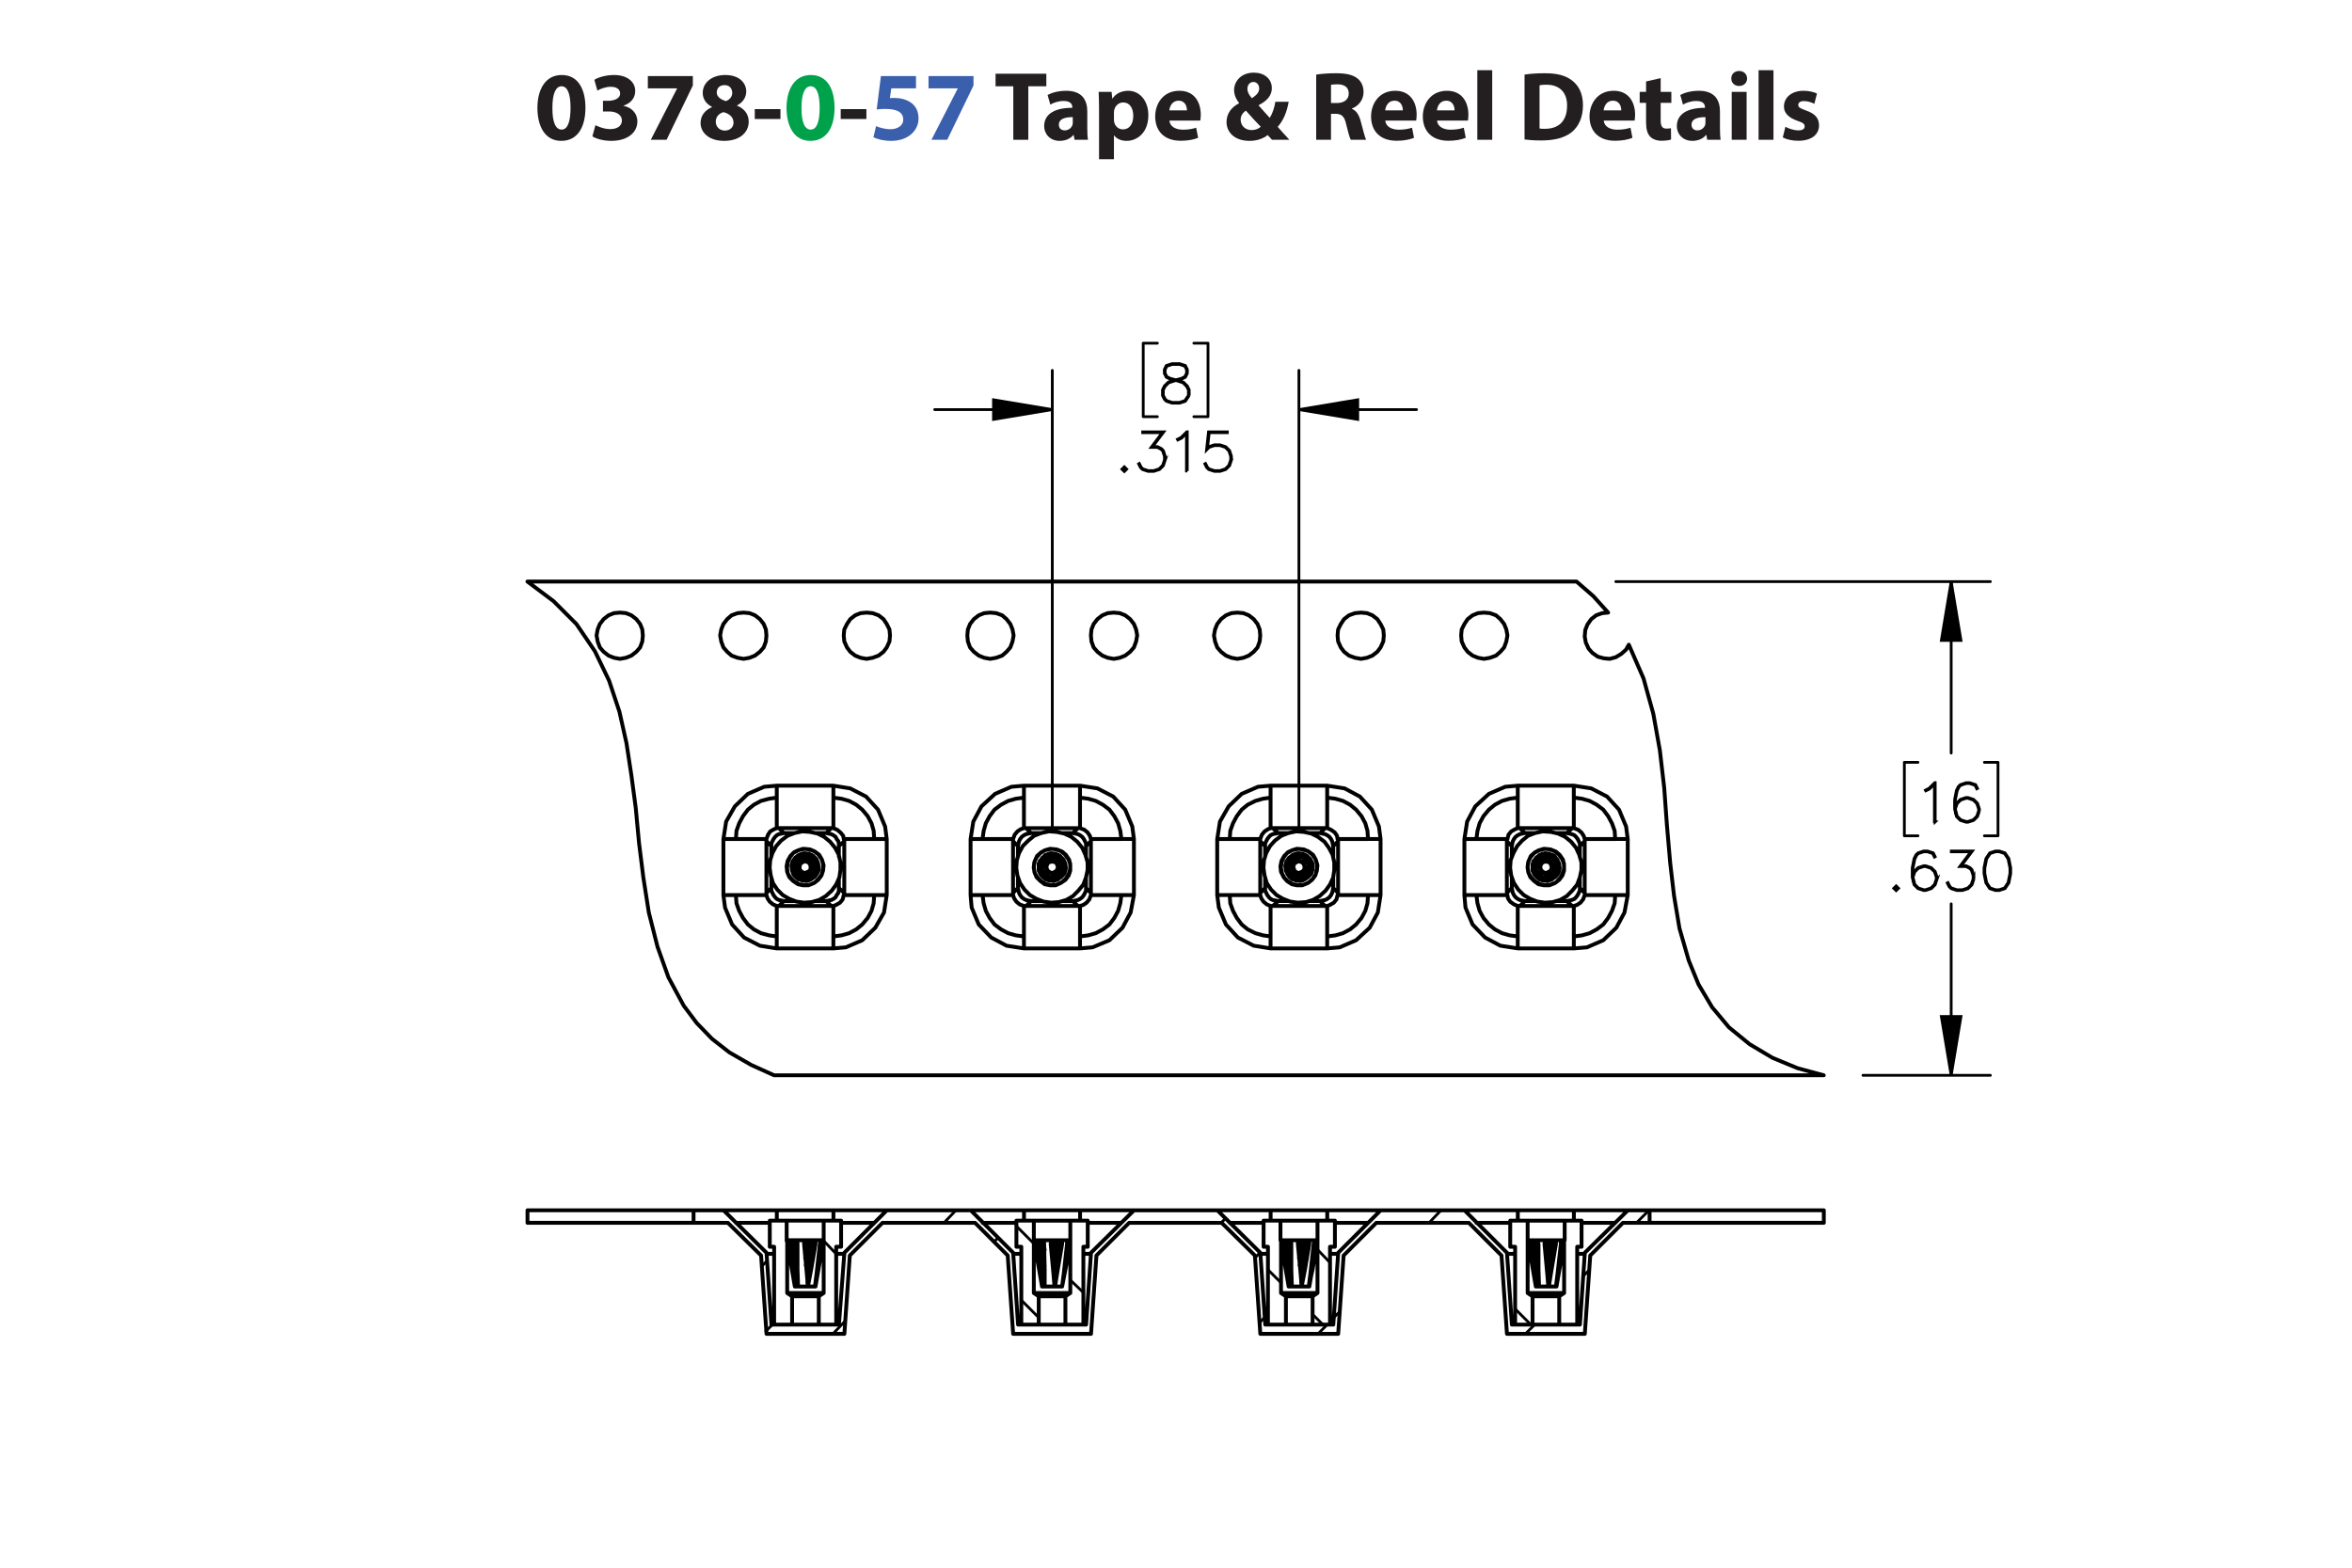 <?xml version="1.0" encoding="UTF-8"?><svg id="Layer_1" xmlns="http://www.w3.org/2000/svg" viewBox="0 0 432 288"><defs><style>.cls-1{stroke-width:.5px;}.cls-1,.cls-2,.cls-3,.cls-4{stroke:#000;}.cls-1,.cls-3{stroke-miterlimit:10;}.cls-2,.cls-3{stroke-width:.51px;}.cls-2,.cls-3,.cls-4{fill:none;}.cls-2,.cls-4{stroke-linecap:round;stroke-linejoin:round;}.cls-4{stroke-width:.709px;}.cls-5{fill:#00a14b;}.cls-6{fill:#231f20;}.cls-7{fill:#3a60ad;}</style></defs><path class="cls-6" d="m107.53,19.774c0,3.619-1.458,6.104-4.447,6.104-3.025,0-4.357-2.719-4.375-6.032,0-3.385,1.44-6.067,4.465-6.067,3.133,0,4.357,2.791,4.357,5.996Zm-6.068.072c-.018,2.683.63,3.961,1.692,3.961s1.639-1.333,1.639-3.997c0-2.593-.558-3.961-1.657-3.961-1.008,0-1.692,1.278-1.674,3.997Z"/><path class="cls-6" d="m109.363,22.997c.486.252,1.603.72,2.719.72,1.422,0,2.143-.685,2.143-1.567,0-1.152-1.152-1.674-2.359-1.674h-1.116v-1.962h1.062c.918-.018,2.089-.36,2.089-1.351,0-.702-.576-1.224-1.728-1.224-.954,0-1.963.414-2.449.702l-.558-1.981c.702-.45,2.106-.882,3.619-.882,2.502,0,3.889,1.315,3.889,2.917,0,1.243-.703,2.215-2.143,2.719v.036c1.405.252,2.539,1.315,2.539,2.845,0,2.07-1.818,3.583-4.79,3.583-1.512,0-2.791-.397-3.475-.829l.558-2.052Z"/><path class="cls-6" d="m127.257,13.976v1.728l-4.825,9.975h-2.899l4.826-9.417v-.036h-5.366v-2.251h8.264Z"/><path class="cls-6" d="m128.677,22.619c0-1.404.81-2.377,2.089-2.935v-.054c-1.135-.576-1.693-1.53-1.693-2.557,0-1.98,1.783-3.295,4.123-3.295,2.737,0,3.871,1.585,3.871,3.007,0,1.008-.54,1.998-1.692,2.575v.054c1.134.432,2.143,1.404,2.143,2.917,0,2.124-1.783,3.547-4.502,3.547-2.971,0-4.339-1.675-4.339-3.259Zm6.05-.09c0-1.026-.756-1.639-1.836-1.927-.9.252-1.422.9-1.422,1.747-.018.846.63,1.639,1.656,1.639.972,0,1.603-.63,1.603-1.458Zm-3.079-5.546c0,.792.72,1.296,1.657,1.585.63-.18,1.188-.756,1.188-1.494,0-.72-.415-1.44-1.422-1.44-.936,0-1.423.612-1.423,1.35Z"/><path class="cls-6" d="m143.348,20.044v1.818h-4.717v-1.818h4.717Z"/><path class="cls-5" d="m153.285,19.774c0,3.619-1.458,6.104-4.447,6.104-3.025,0-4.357-2.719-4.375-6.032,0-3.385,1.44-6.067,4.465-6.067,3.133,0,4.357,2.791,4.357,5.996Zm-6.068.072c-.018,2.683.63,3.961,1.692,3.961s1.639-1.333,1.639-3.997c0-2.593-.558-3.961-1.657-3.961-1.008,0-1.692,1.278-1.674,3.997Z"/><path class="cls-6" d="m159.134,20.044v1.818h-4.718v-1.818h4.718Z"/><path class="cls-7" d="m168.242,16.227h-4.537l-.252,1.8c.252-.036.468-.036.756-.036,1.117,0,2.251.252,3.079.847.882.594,1.422,1.566,1.422,2.935,0,2.179-1.873,4.106-5.023,4.106-1.422,0-2.611-.324-3.259-.666l.486-2.052c.522.252,1.585.576,2.647.576,1.134,0,2.341-.54,2.341-1.783,0-1.206-.955-1.945-3.295-1.945-.648,0-1.099.036-1.585.108l.774-6.14h6.446v2.251Z"/><path class="cls-7" d="m178.809,13.976v1.728l-4.826,9.975h-2.899l4.826-9.417v-.036h-5.366v-2.251h8.265Z"/><path class="cls-6" d="m186.115,15.849h-3.259v-2.305h9.327v2.305h-3.313v9.831h-2.754v-9.831Z"/><path class="cls-6" d="m197.366,25.68l-.162-.882h-.054c-.576.702-1.477,1.081-2.521,1.081-1.783,0-2.845-1.296-2.845-2.701,0-2.287,2.053-3.385,5.168-3.367v-.126c0-.468-.252-1.134-1.602-1.134-.9,0-1.855.306-2.431.666l-.504-1.765c.612-.342,1.818-.774,3.421-.774,2.935,0,3.871,1.728,3.871,3.799v3.061c0,.846.036,1.656.126,2.143h-2.466Zm-.324-4.159c-1.44-.018-2.557.324-2.557,1.386,0,.702.468,1.044,1.08,1.044.684,0,1.243-.45,1.422-1.008.036-.144.054-.306.054-.468v-.954Z"/><path class="cls-6" d="m201.864,19.828c0-1.152-.036-2.143-.072-2.953h2.377l.127,1.225h.036c.648-.936,1.657-1.423,2.935-1.423,1.927,0,3.655,1.675,3.655,4.483,0,3.205-2.035,4.718-3.998,4.718-1.062,0-1.891-.432-2.287-1.008h-.036v4.375h-2.737v-9.416Zm2.737,2.07c0,.216.018.414.054.576.18.738.81,1.296,1.603,1.296,1.188,0,1.891-.99,1.891-2.485,0-1.404-.63-2.466-1.855-2.466-.774,0-1.458.576-1.639,1.386-.036.144-.054.324-.054.486v1.206Z"/><path class="cls-6" d="m214.789,22.15c.09,1.135,1.206,1.675,2.485,1.675.936,0,1.692-.126,2.431-.36l.36,1.855c-.9.36-1.999.54-3.188.54-2.989,0-4.699-1.728-4.699-4.483,0-2.233,1.386-4.7,4.447-4.7,2.845,0,3.926,2.215,3.926,4.394,0,.468-.055.882-.091,1.08h-5.671Zm3.223-1.872c0-.666-.288-1.783-1.549-1.783-1.152,0-1.621,1.044-1.692,1.783h3.241Z"/><path class="cls-6" d="m233.636,25.68c-.252-.27-.504-.54-.792-.864-.792.612-1.891,1.062-3.331,1.062-2.935,0-4.231-1.747-4.231-3.439,0-1.602.919-2.754,2.305-3.475v-.072c-.521-.576-.918-1.477-.918-2.341,0-1.53,1.206-3.205,3.637-3.205,1.873,0,3.295,1.098,3.295,2.845,0,1.224-.72,2.269-2.394,3.115l-.018.072c.702.774,1.44,1.656,2.034,2.269.486-.756.864-1.873,1.026-2.953h2.449c-.324,1.837-.936,3.403-2.017,4.609.684.774,1.386,1.567,2.143,2.377h-3.188Zm-2.07-2.394c-.756-.756-1.746-1.855-2.737-2.971-.504.36-.954.882-.954,1.675,0,1.026.774,1.908,2.017,1.908.721,0,1.315-.27,1.675-.612Zm-2.449-6.986c0,.612.288,1.152.829,1.747.882-.612,1.332-1.081,1.332-1.783,0-.576-.342-1.206-1.062-1.206-.702,0-1.099.612-1.099,1.242Z"/><path class="cls-6" d="m241.752,13.706c.882-.144,2.196-.252,3.654-.252,1.801,0,3.062.27,3.926.954.72.576,1.116,1.422,1.116,2.539,0,1.548-1.099,2.61-2.143,2.989v.054c.846.342,1.315,1.152,1.62,2.269.378,1.368.757,2.953.99,3.421h-2.809c-.198-.342-.486-1.333-.847-2.827-.323-1.513-.846-1.927-1.962-1.945h-.828v4.771h-2.719v-11.974Zm2.719,5.222h1.08c1.368,0,2.179-.684,2.179-1.747,0-1.116-.757-1.674-2.017-1.692-.666,0-1.045.054-1.242.09v3.349Z"/><path class="cls-6" d="m254.442,22.15c.09,1.135,1.206,1.675,2.484,1.675.936,0,1.692-.126,2.431-.36l.36,1.855c-.9.36-1.999.54-3.188.54-2.988,0-4.699-1.728-4.699-4.483,0-2.233,1.387-4.7,4.447-4.7,2.845,0,3.926,2.215,3.926,4.394,0,.468-.055.882-.091,1.08h-5.671Zm3.223-1.872c0-.666-.288-1.783-1.549-1.783-1.152,0-1.62,1.044-1.692,1.783h3.241Z"/><path class="cls-6" d="m263.946,22.15c.09,1.135,1.206,1.675,2.484,1.675.936,0,1.692-.126,2.431-.36l.36,1.855c-.9.36-1.999.54-3.188.54-2.988,0-4.699-1.728-4.699-4.483,0-2.233,1.387-4.7,4.447-4.7,2.845,0,3.926,2.215,3.926,4.394,0,.468-.055.882-.091,1.08h-5.671Zm3.223-1.872c0-.666-.288-1.783-1.549-1.783-1.152,0-1.62,1.044-1.692,1.783h3.241Z"/><path class="cls-6" d="m271.344,12.896h2.736v12.784h-2.736v-12.784Z"/><path class="cls-6" d="m280.019,13.706c1.008-.162,2.322-.252,3.709-.252,2.305,0,3.799.414,4.969,1.296,1.261.936,2.053,2.431,2.053,4.573,0,2.323-.846,3.925-2.017,4.915-1.278,1.062-3.223,1.566-5.6,1.566-1.422,0-2.431-.09-3.114-.18v-11.919Zm2.755,9.903c.233.054.611.054.954.054,2.484.018,4.104-1.351,4.104-4.249.019-2.521-1.458-3.853-3.816-3.853-.612,0-1.009.054-1.242.108v7.94Z"/><path class="cls-6" d="m294.563,22.15c.091,1.135,1.207,1.675,2.485,1.675.935,0,1.692-.126,2.431-.36l.36,1.855c-.9.36-1.999.54-3.188.54-2.988,0-4.699-1.728-4.699-4.483,0-2.233,1.387-4.7,4.447-4.7,2.845,0,3.925,2.215,3.925,4.394,0,.468-.054.882-.09,1.08h-5.672Zm3.224-1.872c0-.666-.288-1.783-1.549-1.783-1.152,0-1.62,1.044-1.692,1.783h3.241Z"/><path class="cls-6" d="m305.022,14.354v2.521h1.963v2.017h-1.963v3.187c0,1.062.252,1.548,1.08,1.548.343,0,.612-.036.81-.072l.018,2.07c-.359.144-1.008.234-1.782.234-.882,0-1.62-.306-2.053-.756-.504-.522-.756-1.368-.756-2.611v-3.601h-1.171v-2.017h1.171v-1.909l2.683-.612Z"/><path class="cls-6" d="m313.572,25.68l-.162-.882h-.054c-.576.702-1.477,1.081-2.521,1.081-1.783,0-2.845-1.296-2.845-2.701,0-2.287,2.053-3.385,5.167-3.367v-.126c0-.468-.252-1.134-1.603-1.134-.9,0-1.855.306-2.431.666l-.504-1.765c.612-.342,1.818-.774,3.421-.774,2.935,0,3.871,1.728,3.871,3.799v3.061c0,.846.036,1.656.126,2.143h-2.467Zm-.324-4.159c-1.44-.018-2.557.324-2.557,1.386,0,.702.469,1.044,1.081,1.044.684,0,1.242-.45,1.422-1.008.036-.144.054-.306.054-.468v-.954Z"/><path class="cls-6" d="m320.897,14.426c0,.756-.576,1.369-1.476,1.369-.865,0-1.441-.612-1.423-1.369-.019-.792.558-1.386,1.44-1.386.882,0,1.44.594,1.458,1.386Zm-2.826,11.253v-8.805h2.736v8.805h-2.736Z"/><path class="cls-6" d="m323.003,12.896h2.736v12.784h-2.736v-12.784Z"/><path class="cls-6" d="m327.935,23.285c.505.306,1.549.666,2.359.666.828,0,1.17-.288,1.17-.738s-.271-.666-1.296-1.008c-1.819-.612-2.522-1.603-2.503-2.647,0-1.638,1.404-2.881,3.583-2.881,1.026,0,1.944.234,2.484.504l-.486,1.891c-.396-.216-1.152-.504-1.908-.504-.666,0-1.044.271-1.044.72,0,.415.342.63,1.422,1.008,1.675.576,2.377,1.423,2.394,2.719,0,1.639-1.296,2.845-3.816,2.845-1.152,0-2.179-.252-2.846-.612l.486-1.962Z"/><path class="cls-1" d="m218.428,72.661l-.706,1.065-1.058.341h-1.381l-1.048-.341-.37-.359-.351-.705v-1.055l.351-.71.707-.695,1.081-.359-.731-.175-.711-.36-.356-.714v-.719l.356-.724,1.071-.35h1.381l1.067.35.36.724v.719l-.36.714-.711.36-.726.175.038.009,1.039.35.712.695.346.71v1.055Zm-.151-.038v-.98l-.332-.648-.65-.662-1-.327-.322-.09-.318.09-1,.327-.655.662-.327.648v.98l.327.648.314.322.991.326h1.337l.983-.326.654-.97Zm-.342-4.068v-.644l-.322-.629-.973-.327h-1.337l-.973.327-.322.629v.644l.322.639.65.317.991.255.991-.255.65-.317.322-.639Z"/><path class="cls-1" d="m206.957,86.195l-.446.435-.445-.435.445-.444.446.444Zm-.213,0l-.232-.231-.232.231.232.232.232-.232Z"/><path class="cls-1" d="m214.03,84.511l-.346,1.046-.711.705-1.048.341h-1.038l-1.047-.341-.37-.359-.341-.686.137-.076.336.667.313.322.991.326h1l.991-.326.649-.653.332-.989v-.658l-.332-.989-.323-.307-.649-.331h-1.156l2.038-2.711h-3.579v-.156h3.892l-2.039,2.711h.882l.711.35.36.369.346,1.046v.7Z"/><path class="cls-1" d="m218.073,86.536h-.156v-6.94l-.892.904-.692.336-.076-.133.668-.34,1.039-1.027h.109v7.2Z"/><path class="cls-1" d="m226.193,84.511l-.346,1.046-.711.705-1.048.341h-1.038l-1.048-.341-.369-.359-.342-.686.138-.076.337.667.312.322.991.326h1l.99-.326.649-.653.332-.989v-.658l-.332-.989-.649-.648-.99-.331h-1l-.991.331-.474.487.364-3.345h3.471v.156h-3.333l-.308,2.758.203-.194,1.048-.345h1.038l1.048.345.711.71.346,1.046v.7Z"/><path class="cls-1" d="m355.452,150.992h-.156v-6.94l-.892.904-.691.336-.076-.133.669-.34,1.037-1.027h.109v7.2Z"/><path class="cls-1" d="m363.569,148.967l-.346,1.046-.711.705-1.047.341h-.36l-1.047-.341-.711-.705-.346-1.386v-1.718l.336-1.712.351-.7.37-.355,1.047-.35h.701l1.066.35.351.705-.138.081-.331-.653-.972-.327h-.659l-.99.327-.308.321-.332.658-.341,1.679v1.212l.194-.582.711-.71,1.047-.35h.36l1.047.35.711.71.346,1.045v.359Zm-.151-.023v-.316l-.332-.989-.648-.647-.991-.331h-.322l-.99.331-.648.647-.332.98.332,1.315.648.652.99.326h.322l.991-.326.648-.652.332-.989Z"/><path class="cls-1" d="m348.718,163.189l-.445.435-.446-.435.446-.444.445.444Zm-.213,0l-.232-.231-.232.231.232.232.232-.232Z"/><path class="cls-1" d="m355.794,161.505l-.346,1.045-.712.705-1.048.341h-.36l-1.048-.341-.712-.705-.346-1.386v-1.718l.336-1.712.352-.7.37-.354,1.048-.351h.702l1.066.351.352.704-.138.081-.332-.653-.973-.326h-.659l-.991.326-.308.322-.332.657-.342,1.68v1.211l.194-.582.712-.71,1.048-.35h.36l1.048.35.712.71.346,1.046v.359Zm-.151-.024v-.316l-.332-.989-.65-.647-.991-.331h-.322l-.991.331-.649.647-.332.98.332,1.315.649.652.991.327h.322l.991-.327.65-.652.332-.989Z"/><path class="cls-1" d="m362.557,161.505l-.346,1.045-.712.705-1.048.341h-1.039l-1.048-.341-.37-.359-.341-.686.138-.075.336.667.314.321.991.327h1l.991-.327.65-.652.332-.989v-.657l-.332-.988-.323-.308-.649-.331h-1.157l2.039-2.711h-3.58v-.156h3.894l-2.039,2.711h.882l.711.35.361.369.346,1.046v.7Z"/><path class="cls-1" d="m369.319,160.487l-.337,1.713-.711,1.055-1.058.341h-.702l-1.058-.341-.706-1.055-.342-1.713v-1.041l.342-1.712.706-1.055,1.058-.351h.702l1.058.351.711,1.055.337,1.712v1.041Zm-.151-.023v-.993l-.342-1.68-.649-.98-.982-.326h-.659l-.981.326-.654.98-.337,1.68v.993l.337,1.68.654.979.981.327h.659l.982-.327.649-.979.342-1.68Z"/><path class="cls-3" d="m358.379,197.546l-1.8-10.8h3.6l-1.8,10.8m0-90.7l1.8,10.8h-3.6l1.8-10.8m-119.8-31.6l10.8-1.8v3.6l-10.8-1.8m-45.3,0l-10.8,1.8v-3.6l10.8,1.8"/><path class="cls-2" d="m358.379,197.546v-31.5m0-59.2v31.5m-16.2,59.2h23.4m-68.8-90.7h68.8m1.4,46.7h-2.5m2.5-13.5v13.5m-2.5-13.5h2.5m-17.2,13.5h2.5m-2.5-13.5v13.5m2.5-13.5h-2.5m-111.2-64.8h21.6m-66.9,0h-21.6m66.9,76.9v-84.1m-45.3,84.1v-84.1m28.6,8.5h-2.6m2.6-13.5v13.5m-2.6-13.5h2.6m-11.9,13.5h2.6m-2.6-13.5v13.5m2.6-13.5h-2.6"/><path d="m358.379,197.546l-1.8-10.8h3.6m-1.8-79.9l1.8,10.8h-3.6m-118-42.4l10.8-1.8v3.6m-56.1-1.8l-10.8,1.8v-3.6"/><path class="cls-2" d="m281.179,243.346l-2.9-2.9m-34-8.5l-2.3-2.4m1,13.8l-1.9-1.9m-5.8-5.8l-2.4-2.4m-33.9,4.2l-2.4-2.3m-6.7-6.7l-3.2-3.2m4.1,16.8l-3.2-3.2m-34-8.5l-2.3-2.4m31.3.2l.7-.7m79.2-2.8l2.2-2.3m-19.8,19.8l1.1-1.1m-3.9,4l1.7-1.7m-70.4-18.7l2.2-2.3m-22.6,22.7l2.2-2.3m76.1.3l1-1m-91.6,2.5l1.2-1.2m88.6-12.2l.9-1m-91.5,2.5l1-1m83.4-7l.8-.8m75.5.8l2.3-2.3m-12.1,12.1l1.1-1.1m-11.7,11.7l1.7-1.7"/><path class="cls-4" d="m190.979,228.546h.5m4.5,0h.5m85.2,0h.5m4.5,0h.5m-50.9,0h.5m4.5,0h.6m-96.3,0h.5m4.5,0h.6m47.2-6.2v1.9m45.4-1.9v1.9m7.5.4h-6.1m43.9-2.3v1.9m7.6.4h-6.2m-58.4,0h-6.2m7.5-.4v-1.9m44,2.3h-6.2m7.6-.4v-1.9m-72.8,2.3h-6.2m-46.7-.4v-1.9m7.5,2.3h-6.1m-13.1,0h-6.2m7.5-2.3v1.9m44,.4h-6.2m7.6-.4v-1.9m5.2,5.6l.1.1.1.2v.3m1.2,0v-.2l.1-.2m-1.3.4l-.2,2.6m.2-2.6h.3m.9,1.1v-1.1m0,0h-.7m-.2,7.8h-.1m-1.8,0h0m4.6-7.8l.1-.2v-.5m-1.5,8.5l.6-3.1.8-4.7m-1.4,7.8h0m0,0h0m-4.8-7.8h.7m-1,0v-.2l-.1-.2v-.2m.6,3.2l-.5-2.6m1.4,7.8h.5m-1.6-7.8l1.1,5.4.5,2.4m-1.4-8.5h-.1v.1l-.1.2v.4m4.8,0h-.2m.2,0v-.4l-.1-.2-.2-.1h-.2m-.8,8.5l.5-3.1.8-4.7m-1.3,7.8h1.3m.9-7.8l-.6,5.4-.3,2.4m1.3-8.5h-.1l-.1.1-.1.2-.1.1v.3m-2.6-.6h.1l.1.1.1.2.1.2v.1m0,0l-.4,3.9m.6,1.2v-5.1m0,0v-.2l.1-.2.2-.1.1-.2h.1m-.8,7.8l.2-1.2,1-5.9m0,0v-.2l-.1-.2-.1-.1-.1-.2h-.2m-3.2,0h-.1l-.1.1v.6m0,0l.8,4,.1.6m-.9-5.3h.1l.1.1.2.2v.2l.1.2m0,0l.4,4v.1m0-3l-.2-1.1m0,0v-.4m.1.4v-.2l-.1-.2-.1-.2-.2-.1h-.1m.6,8.5v-3.1l-.1-4.7m.1,7.8h1.8m-.7-7.8l.5,5.4.2,2.4m-.1-8.5h-.1l-.2.1-.1.1-.1.2-.1.2v.1m-3.1-4.3h5.8m0,0h.9m-6.7,3.6h.6m0,0h.8m0,0h2.3m0,0h1m0,0h1.8m0,0h.2m0,0h0m87.4.1l.1.1.1.2v.3m1.2,0v-.2l.1-.2m-1.3.4l-.2,2.6m.2-2.6h.3m.9,1.1v-1.1m0,0h-.7m-.2,7.8h-.1m-1.7,0h-.1m4.6-7.8l.1-.2v-.5m-1.5,8.5l.6-3.1.8-4.7m-1.4,7.8h0m0,0h.1m-4.9-7.8h.7m-1,0v-.2l-.1-.2v-.2m.6,3.2l-.5-2.6m1.4,7.8h.5m-1.6-7.8l1.1,5.4.5,2.4m-1.4-8.5h-.1v.1l-.1.2v.4m4.8,0h-.2m.2,0v-.4l-.1-.2-.2-.1h-.2m-.8,8.5l.5-3.1.8-4.7m-1.3,7.8h1.3m.9-7.8l-.6,5.4-.3,2.4m1.3-8.5h-.1l-.1.1-.1.2-.1.1v.3m-2.6-.6h.1l.1.1.1.2.1.2v.1m0,0l-.4,3.9m.6,1.2v-5.1m0,0v-.2l.1-.2.2-.1.2-.2m-.8,7.8l.2-1.2,1-5.9m0,0v-.2l-.1-.2-.1-.1-.1-.2h-.2m-3.2,0h-.1l-.1.1v.6m0,0l.8,4,.1.6m-.9-5.3h.1l.1.1.2.2.1.2v.2m0,0l.4,4v.1m0-3l-.2-1.1m0,0v-.4m.2.4l-.1-.2-.1-.2-.1-.2-.2-.1h-.1m.7,8.5l-.1-3.1v-4.7m.1,7.8h1.7m-.7-7.8l.5,5.4.2,2.4m-.1-8.5h-.1l-.2.1-.1.1-.1.2-.1.2v.1m-3.1-4.3h5.8m0,0h1m-6.8,3.6h.6m0,0h.8m0,0h2.3m0,0h1m0,0h1.8m0,0h.2m0,0h.1m-48.8.1l.1.1.1.2.1.2v.1m1.1,0l.1-.2.1-.2m-1.3.4l-.3,2.6m.3-2.6h.2m.9,1.1v-1.1m0,0h-.6m-.3,7.8h0m-1.8,0h-.1m4.7-7.8v-.4l.1-.2v-.1m-1.6,8.5l.7-3.1.8-4.7m-1.5,7.8h0m0,0h.1m-4.8-7.8h.6m-.9,0l-.1-.2v-.4m.5,3.2l-.4-2.6m1.3,7.8h.6m-1.6-7.8l1.1,5.4.5,2.4m-1.4-8.5h-.1l-.1.1v.6m4.8,0h-.3m.3,0v-.2l-.1-.2-.1-.2-.1-.1h-.2m-.9,8.5l.6-3.1.8-4.7m-1.4,7.8h1.3m.9-7.8l-.6,5.4-.3,2.4m1.3-8.5h-.1l-.1.1-.1.2v.1l-.1.2v.1m-2.6-.6h.1l.2.1.1.2v.3m0,0l-.4,3.9m.7,1.2v-5.1m0,0v-.2l.1-.2.1-.1.2-.2h.1m-.9,7.8l.2-1.2,1-5.9m0,0v-.4l-.1-.1-.2-.2h-.2m-3.2,0h-.1v.1l-.1.2v.4m0,0l.8,4,.1.6m-.8-5.3h.1l.1.1.1.2.1.2v.2m0,0l.4,4v.1m0-3l-.2-1.1m0,0v-.2l.1-.2m.1.4v-.2l-.1-.2-.1-.2-.2-.1h-.2m.7,8.5l-.1-3.1v-4.7m.1,7.8h1.8m-.7-7.8l.5,5.4.2,2.4m-.1-8.5h-.1l-.2.1-.2.1-.1.2v.3m-3.2-4.3h5.8m0,0h1m-6.8,3.6h.7m0,0h.7m0,0h2.4m0,0h1m0,0h1.7m0,0h.3m0,0h0m-94.1.1l.1.1.1.2.1.2v.1m1.1,0l.1-.2v-.2h.1m-1.3.4l-.3,2.6m.3-2.6h.2m.9,1.1v-1.1m0,0h-.6m-.3,7.8h0m-1.8,0h0m4.6-7.8v-.4l.1-.2v-.1m-1.6,8.5l.6-3.1.9-4.7m-1.5,7.8h0m0,0h.1m-4.8-7.8h.6m-1,0v-.4l-.1-.2m.6,3.2l-.5-2.6m1.4,7.8h.6m-1.6-7.8l1.1,5.4.5,2.4m-1.4-8.5h-.1l-.1.1v.2l-.1.2.1.2m4.8,0h-.3m.3,0v-.2l-.1-.2-.1-.2-.2-.1h-.1m-.9,8.5l.6-3.1.8-4.7m-1.4,7.8h1.3m.9-7.8l-.6,5.4-.3,2.4m1.3-8.5h-.1l-.1.1-.1.2v.1l-.1.2v.1m-2.6-.6h.1l.2.1.1.2v.3m0,0l-.4,3.9m.6,1.2l.1-5.1m0,0v-.2l.1-.2.1-.1.2-.2h.1m-.9,7.8l.2-1.2,1-5.9m0,0v-.4l-.1-.1-.2-.2h-.2m-3.2,0h-.1v.1l-.1.2v.4m0,0l.8,4,.1.6m-.8-5.3h.1l.1.1.1.2.1.2v.2m0,0l.4,4v.1m0-3l-.2-1.1m0,0v-.4h.1m.1.4v-.2l-.1-.2-.2-.2-.1-.1h-.2m.7,8.5l-.1-3.1v-4.7m.1,7.8h1.8m-.7-7.8l.5,5.4.2,2.4m-.1-8.5h-.2l-.1.1-.2.1-.1.2v.3m-3.2-4.3h5.8m0,0h1m-6.8,3.6h.7m0,0h.7m0,0h2.4m0,0h1m0,0h1.7m0,0h.3m0,0h0m-8.6-5.5h10.4m35,0h10.3m80.4,0h10.3m-55.7,0h10.4m-45.4,0h9.9m35.5,0h9.8m35.5,0h9.9m-75.4,0h9.8m35.6,0h9.8m-125.7,0h9.8m-30,0h9.8m35.6,0h9.8m88.8,7.9h-.1v-.1m.1.1l.2.1h1.2m-46.8-.1h0v-.1m0,.1l.3.1h1.1m-46.8-.1h0v-.1m0,.1l.3.1h1.2m-46.8-.2v.1m0,0l.3.1h1.1m12.8-.1h.1v-.1m-1.5.2h1.3l.1-.1m45.4-.1v.1m-1.4.1h1.2l.2-.1m45.4-.1v.1h-.1m-1.4.1h1.3l.1-.1m45.4-.1v.1m-1.4.1h1.2l.2-.1m11.9-5.6h-4.9m-28.3,0h-17m-28.4,0h-17m-28.3,0h-17m-28.4,0h-6.3m5.5-2.3h-5.5m50.9,0h-15.4m60.7,0h-15.3m60.7,0h-15.4m49.4,0h-4m-7.9,7.8l7.9-7.8m-8.8,21l.9-13.2m-13.4,13.2h12.5m-12.5,0l-.9-13.2m-7.8-7.8l7.8,7.8m-31,0l7.8-7.8m-8.7,21l.9-13.2m-13.4,13.2h12.5m-12.5,0l-.9-13.2m-7.9-7.8l7.9,7.8m-31.1,0l7.9-7.8m-8.8,21l.9-13.2m-13.4,13.2h12.5m-12.5,0l-.9-13.2m-7.8-7.8l7.8,7.8m-23.2-7.8l-7.8,7.8m-1,13.2l1-13.2m-13.4,13.2h12.4m-12.4,0l-.9-13.2m0,0l-7.9-7.8m.8,2.3l6.1,6m1,14.4l-1-14.4m1,14.4h14.3m0,0l1-14.4m0,0l6-6m17,0l6,6m1,14.4l-1-14.4m1,14.4h14.3m0,0l1-14.4m0,0l6-6m17,0l6.1,6m1,14.4l-1-14.4m1,14.4h14.3m0,0l1-14.4m0,0l6-6m17,0l6,6m1,14.4l-1-14.4m1,14.4h14.3m0,0l1-14.4m0,0l6-6m-201.2,0h30.5m-30.5-2.3h30.5m0,2.3v-2.3m-30.5,2.3v-2.3m206.1,2.3v-2.3m0,2.3h32m0,0v-2.3m0,0h-32m-148.5,6.7h-.9m-2.3-4.8h3.2m-.9,19.1h-3.2m-8.2-14.3h-.8m0-4.8h3.1m1,19.1h-3.3m8.2,0v-5.2m-4.9,0v5.2m-.9-5.8l.9.6m0,0h4.9m0,0l.9-.6m-6.7-9.5v9.5m6.7,0h-6.7m6.7,0v-9.7m-9.1,15.5v-14.3m11.4,0v14.3m-12.2-14.3v-4.8m13.1,0v4.8m45.3,0h-.8m-2.4-4.8h3.2m-.8,19.1h-3.3m-8.1-14.3h-.9m0-4.8h3.2m.9,19.1h-3.2m8.1,0v-5.2m-4.9,0v5.2m-.9-5.8l.9.6m0,0h4.9m0,0l.9-.6m-6.7-9.5v9.5m6.7,0h-6.7m6.7,0v-9.7m-9,15.5v-14.3m11.4,0v14.3m-12.3-14.3v-4.8m13.1,0v4.8m45.4,0h-.9m-2.3-4.8h3.2m-.9,19.1h-3.2m-8.2-14.3h-.8m0-4.8h3.1m1,19.1h-3.3m8.2,0v-5.2m-4.9,0v5.2m-.9-5.8l.9.6m0,0h4.9m0,0l.9-.6m-6.7-9.5v9.5m6.7,0h-6.7m6.7,0v-9.7m-9.1,15.5v-14.3m11.4,0v14.3m-12.2-14.3v-4.8m13.1,0v4.8m45.3,0h-.8m-2.3-4.8h3.1m-.8,19.1h-3.3m-8.1-14.3h-.9m0-4.8h3.2m.9,19.1h-3.2m8.1,0v-5.2m-4.9,0v5.2m-.9-5.8l.9.6m0,0h4.9m0,0l.9-.6m-6.7-9.5v9.5m6.7,0h-6.7m6.7,0v-9.7m-9,15.5v-14.3m11.4,0v14.3m-12.3-14.3v-4.8m13.1,0v4.8m-95.4,7.3l1-5.2m.5-3.2v-.1m-6.7,0v.1m.6,3.2l.9,5.2m5.2-8.5v-3.6m-6.7,0v3.6m96,8.5l.9-5.2m.5-3.2l.1-.1m-6.8,0v.1m.6,3.2l.9,5.2m5.3-8.5v-3.6m-6.8,0v3.6m-40.1,8.5l.9-5.2m.6-3.2v-.1m-6.8,0l.1.1m.5,3.2l.9,5.2m5.3-8.5v-3.6m-6.8,0v3.6m-85.4,8.5l.9-5.2m.6-3.2v-.1m-6.8,0v.1m.6,3.2l.9,5.2m5.3-8.5v-3.6m-6.8,0v3.6"/><path class="cls-4" d="m193.979,157.046h0m-1.5,4.5h0m3.1-2.7h0m-.7,2.3v-.1m-4-1.3h0m93.8-2.7h0m-1.5,4.5h0m3.1-2.7h0m-3.9-1.4v.1m3.2,3.6v-.1m-4-1.3h0m-42.2-2.7h0m-1.5,4.5h0m3.1-2.7h0m-4-1.4v.1m3.2,3.6v-.1m-3.9-1.3h0m-87.6-2.7h0m-1.6,4.5h.1m3-2.7h.1m-.8,2.3v-.1m-4-1.3h.1m49-1.8v-.7m-.6,1.3l.6-.6m-1.5-1.2l-.1.3-.2.4m0,0l.2.8m-.2-.8l-.6-.4m.8,1.3l-.2-.9m2.5.5h-.7m0,0l-.6.6m-2.6.3l-.6.3m1.5-.1l-.9-.2m-.4-.7l.1.2.3.4m0,0l.9.2m2.8.8l.6-.3m-1.4.1l.8.2m.4.6l-.1-.1-.3-.4m0,0l-.8-.2m-3.1,1h.7m0,0l.6-.6m1.3,1.1l.5.4h.1m-.8-1.3l.2.9m-1.9-.5v.7m.7-1.3l-.7.6m1.5,1.2l.1-.3.2-.4m0,0l-.2-.8m.3-3.4h0m0,0l-.4.7-.4.6m1,.3l-.1-.1-.1-.1h-.3l-.1-.1h-.4m1,.3v-1.5m0,0h.4l.2.2m0,0h.1l.1.1.1.1.1.1.1.1.1.1.1.1.1.1m.1.6h0m0,0h-1.5m.3,1v-.5l-.1-.1v-.1l-.1-.2-.1-.1m.3,1l.3-.2,1-.5m0,0h0m.2.6v.1l-.1.1v.3l-.1.1v.3l-.1.1m0,0h0l-.1.2-.1.1-.1.1-.1.1-.1-.1m0,0l-.3-.6-.4-.6m-.7.6h.1l.1-.1h.1l.1-.1.1-.1v-.1l.1-.1.1-.1m-.7.6l.3.2,1,.6m0,0h0m-.5.5h-.1l-.1.1h-.2l-.1.1h-.4l-.1.1m-.6-.2h0m0,0l.4-.7.3-.6m-.9-.3l.1.1.1.1h.1l.1.1h.5m-.9-.3l-.1.4v1.1m0,0h-.4l-.2-.2m0,0h-.1l-.1-.1-.1-.1-.1-.1-.1-.1-.1-.1-.1-.1v-.1m-.2-.6h0m0,0h1.5m-.2-1l-.1.1v.3l.1.1v.1l.1.2v.1l.1.1m-.2-1l-.4.2-1,.5m0,0h0m-.1-.6v-.5l.1-.1v-.1l.1-.2v-.1m.5-.4h0m0,0l.4.6.4.6m.7-.6h-.2l-.1.1h-.1l-.1.1-.1.1v.1l-.1.1v.1m.7-.6l-.3-.2-1-.6m0,0v-.1l.1-.1.1-.2.2-.1m0,0h.2l.1-.1h.1l.1-.1h.4l.1-.1m2.6,4.9l.6-.8.3-.9v-1l-.2-1-.6-.9-.7-.6-1-.4-1-.1-1,.2-.8.4-.8.7-.4.9-.2,1,.1,1,.4,1,.7.7.8.6,1,.2h1l.9-.4.9-.6m-4.2-4.1l-.5.7-.2.8v.9l.4.8.6.6.8.4.9.1.8-.3.7-.5.5-.7.3-.8-.1-.9-.4-.8-.6-.6-.8-.4-.9-.1-.8.3-.7.5m93.8.4l.1-.7m-.7,1.3l.6-.6m-1.5-1.1l-.1.2-.2.4m0,0l.2.8m-.2-.8l-.6-.4m.8,1.3l-.2-.9m2.5.5h-.7m0,0l-.6.6m-2.6.3l-.6.3m1.5-.1l-.9-.2m-.4-.7l.2.2.3.4m0,0l.8.2m2.8.8l.6-.3m-1.4.1l.8.2m.4.6l-.1-.1-.3-.4m0,0l-.8-.2m-3.1,1h.7m0,0l.6-.6m1.3,1.1l.5.4h.1m-.8-1.3l.2.9m-1.8-.5l-.1.7m.7-1.3l-.6.6m1.4,1.2l.1-.3.2-.4m0,0l-.2-.8m.3-3.4h0m0,0l-.4.7-.4.6m1,.3l-.1-.1-.1-.1h-.3l-.1-.1h-.4m1,.3v-1.5m0,0h.5l.1.2m0,0h.2l.1.1.1.1v.1l.1.1.1.1.1.1.1.1m.2.6h-.1m0,0h-1.5m.3,1v-.5l-.1-.1v-.1l-.1-.2-.1-.1m.3,1l.3-.2,1-.5m0,0h0m.2.6v.1l-.1.1v.4l-.1.1v.2l-.1.1m0,0h0l-.1.2-.1.1-.1.1-.1.1v-.1m0,0l-.4-.6-.4-.6m-.7.6h.1l.1-.1h.1l.1-.1.1-.1.1-.1v-.1l.1-.1m-.7.6l.3.2,1,.6m0,0h0m-.5.5h-.1l-.1.1h-.2l-.1.1h-.4l-.1.1m-.6-.2h0m0,0l.4-.7.3-.6m-.9-.3l.1.1.1.1h.1l.1.1h.5m-.9-.3l-.1.4v1.1m0,0h-.4l-.2-.2m0,0h-.1l-.1-.1-.1-.1-.1-.1-.1-.1-.1-.1-.1-.1v-.1m-.2-.6h0m0,0h1.5m-.2-1l-.1.1v.3l.1.1v.1l.1.2v.1l.1.1m-.2-1l-.4.2-1,.5m0,0h0m-.1-.6v-.4l.1-.1v-.2l.1-.2v-.1m.5-.4h0m0,0l.4.6.4.6m.7-.6h-.2l-.1.1h-.1l-.1.1v.1l-.1.1-.1.1v.1m.7-.6l-.3-.2-1-.6m0,0v-.1l.1-.1.2-.2.1-.1m0,0h.2l.1-.1h.1l.1-.1h.4l.1-.1m2.6,4.9l.6-.8.3-.9v-1l-.2-1-.6-.9-.7-.6-1-.4-1-.1-.9.2-.9.4-.8.7-.4.9-.2,1,.1,1,.4,1,.7.7.8.6,1,.2h1l1-.4.8-.6m-4.2-4.1l-.5.7-.2.8v.9l.4.8.6.6.8.4.9.1.8-.3.8-.5.5-.7.2-.8-.1-.9-.4-.8-.6-.6-.8-.4-.8-.1-.9.3-.7.5m-42.3.4l.1-.7m-.7,1.3l.6-.6m-1.4-1.2l-.1.3-.3.4m0,0l.3.8m-.3-.8l-.5-.4h-.1m.8,1.3l-.2-.9m2.6.5h-.7m0,0l-.6.6m-2.6.3l-.6.3h-.1m1.5-.1l-.8-.2m-.4-.7l.1.2.3.4m0,0l.8.2m2.8.8l.7-.3m-1.5.1l.8.2m.4.6l-.1-.1-.3-.4m0,0l-.8-.2m-3.1,1h.8m0,0l.6-.6m1.2,1.1l.6.4m-.8-1.3l.2.9m-1.8-.5l-.1.7m.7-1.3l-.6.6m1.5,1.2l.1-.3.2-.4m0,0l-.3-.8m.3-3.4h0m0,0l-.4.7-.3.6m.9.3l-.1-.1-.1-.1h-.2l-.1-.1h-.4m.9.3l.1-.4v-1.1m0,0h.4l.2.2m0,0h.1l.1.1.1.1.1.1.1.1.1.1v.1l.1.1m.2.6h0m0,0h-1.5m.2,1v-.1l.1-.2-.1-.1v-.2l-.1-.1v-.2l-.1-.1m.2,1l.4-.2,1-.5m0,0h0m.1.6v.4l-.1.1v.2l-.1.2v.1m0,0h-.1v.2l-.2.1-.1.1-.1.1v-.1m0,0l-.4-.6-.4-.6m-.7.6h.1l.2-.1h.1v-.1l.1-.1.1-.1.1-.1v-.1m-.7.6l.3.2,1,.6m0,0h0m-.5.5h-.1l-.1.1h-.1l-.1.1h-.4l-.1.1m-.7-.2h0m0,0l.4-.7.3-.6m-.9-.3l.1.1.1.1h.1l.1.1h.5m-.9-.3v1.5m0,0h-.5l-.2-.2m0,0h-.1l-.1-.1-.1-.1-.1-.1v-.1l-.1-.1-.1-.1-.1-.1m-.2-.6h0m0,0h1.6m-.3-1v.5l.1.1v.2l.1.1.1.1m-.3-1l-.3.2-1,.5m0,0h0m-.2-.6v-.2l.1-.2v-.2l.1-.1v-.2l.1-.1m.4-.4h0m0,0l.4.6.4.6m.7-.6h-.1l-.1.1h-.1l-.1.1-.1.1-.1.1v.1l-.1.1m.7-.6l-.3-.2-1-.6m0,0v-.1h.1l.1-.1.1-.2.2-.1m0,0h.1l.1-.1h.1l.2-.1h.3l.2-.1m2.5,4.9l.6-.8.3-.9.1-1-.3-1-.5-.9-.8-.6-.9-.4-1-.1-1,.2-.9.4-.7.7-.5.9-.2,1,.1,1,.5,1,.6.7.9.6.9.2h1l1-.4.8-.6m-4.2-4.1l-.5.7-.2.8.1.9.4.8.6.6.8.4.8.1.9-.3.7-.5.5-.7.2-.8v-.9l-.4-.8-.6-.6-.8-.4-.9-.1-.8.3-.8.5m-87.6.4l.1-.7m-.7,1.3l.6-.6m-1.4-1.2l-.2.3-.2.4m0,0l.3.8m-.3-.8l-.5-.4h-.1m.8,1.3l-.2-.9m2.6.5h-.7m0,0l-.6.6m-2.6.3l-.6.3h-.1m1.5-.1l-.8-.2m-.4-.7l.1.2.3.4m0,0l.8.2m2.8.8l.6-.3h.1m-1.5.1l.8.2m.4.6l-.1-.1-.3-.4m0,0l-.8-.2m-3,1h.7m0,0l.5-.6m1.3,1.1l.6.4m-.8-1.3l.2.9m-1.8-.5l-.1.7m.7-1.3l-.6.6m1.5,1.2l.1-.3.2-.4m0,0l-.3-.8m.3-3.4h0m0,0l-.4.7-.3.6m.9.3l-.1-.1-.1-.1h-.2l-.1-.1h-.4m.9.3v-.4l.1-1.1m0,0h.4l.2.2m0,0h.1l.1.1.1.1.1.1.1.1.1.1v.1l.1.1m.2.6h0m0,0h-1.5m.2,1v-.6l-.1-.1-.1-.2v-.1m.2,1l.3-.2,1-.5m0,0h.1m.1.6v.4l-.1.1v.2l-.1.2-.1.1m0,0h0l-.1.2-.1.1-.1.1-.1.1v-.1m0,0l-.4-.6-.4-.6m-.7.6h.1l.1-.1h.1l.1-.1.1-.1.1-.1.1-.1v-.1m-.7.6l.3.2,1,.6m0,0h0m-.5.5h-.1l-.1.1h-.1l-.1.1h-.4l-.1.1m-.7-.2h0m0,0l.4-.7.3-.6m-.9-.3l.1.1.1.1h.1l.1.1h.5m-.9-.3v1.5m0,0h-.5l-.2-.2m0,0h-.1l-.1-.1-.1-.1-.1-.1-.1-.1v-.1l-.1-.1-.1-.1m-.2-.6h0m0,0h1.5m-.2-1v.6l.1.2.1.1v.1m-.2-1l-.3.2-1,.5m0,0h0m-.2-.6v-.2l.1-.2v-.2l.1-.1v-.2l.1-.1m.4-.4h0m0,0l.4.6.4.6m.7-.6h-.1l-.1.1h-.1l-.1.1-.1.1-.1.1v.1l-.1.1m.7-.6l-.3-.2-1-.6m0,0v-.1l.1-.1.2-.2.2-.1m0,0h.1l.1-.1h.1l.2-.1h.3l.2-.1m2.5,4.9l.6-.8.3-.9.1-1-.3-1-.5-.9-.8-.6-.9-.4-1-.1-1,.2-.9.4-.7.7-.5.9-.2,1,.1,1,.4,1,.7.7.9.6.9.2h1l1-.4.8-.6m-4.2-4.1l-.5.7-.2.8.1.9.3.8.7.6.8.4.8.1.9-.3.7-.5.5-.7.2-.8-.1-.9-.3-.8-.6-.6-.8-.4-.9-.1-.9.3-.7.5m45.2-4.5h-1.9m7.7,0h-1.8m0,12.5h1.8m-7.7,0h1.9m-4.3-8.2v-1.9m0,7.7v-1.8m12.5-4v-1.9m0,7.7v-1.8m-57.8-4v-1.9m0,7.7v-1.8m12.4-4v-1.9m0,7.7v-1.8m-8.2-8.3h-1.9m7.8,0h-1.9m0,12.5h1.9m-7.8,0h1.9m144.3-8.2v-1.9m0,7.7v-1.8m-45.3-4v-1.9m0,7.7v-1.8m-12.5-4v-1.9m0,7.7v-1.8m45.3-4v-1.9m0,7.7v-1.8m-41.1-8.3h-1.8m7.7,0h-1.9m41.4,0h-1.9m7.7,0h-1.8m0,12.5h1.8m-7.7,0h1.9m-41.4,0h1.9m-7.7,0h1.8m52.2-13.4l-1,.9m0,0l.5.1.4.1.5.2.3.3.3.4.2.4.2.4v.5m0,0l.9-.9m-47.7-2.4l-.9.9m0,0l.4.1.5.1.4.2.4.3.3.4.2.4.1.4.1.5m0,0l.9-.9m33.4,11.9l.9-.9m0,0l-.5-.1-.4-.1-.4-.2-.4-.3-.3-.4-.2-.4-.1-.4-.1-.5m-.9.9l.9-.9m-43.9,3.3l1-.9m0,0l-.5-.1-.5-.1-.4-.2-.3-.3-.3-.4-.2-.4-.2-.4v-.5m-.9.9l.9-.9m-77.3.9l-1-.9m0,0v.5l-.1.4-.3.4-.2.4-.4.3-.4.2-.5.1-.4.1m0,0l.9.9m33.4-11.9l.9.9m0,0l.1-.5.1-.4.2-.4.3-.4.4-.3.4-.2.4-.1.5-.1m0,0l-.9-.9m11.9,11.9l-.9-.9m0,0v.5l-.2.4-.2.4-.3.4-.4.3-.4.2-.4.1-.5.1m0,0l.9.9m-57.2-11.9l.9.9m0,0v-.5l.2-.4.2-.4.3-.4.3-.3.4-.2.5-.1.4-.1m0,0l-.9-.9m9.6,0l-.9.9m0,0l.4.1.5.1.4.2.4.3.2.4.3.4.1.4v.5m0,0l1-.9m-12,11.9l.9-.9m0,0l-.4-.1-.5-.1-.4-.2-.3-.3-.3-.4-.2-.4-.2-.4v-.5m-.9.9l.9-.9m46.8,3.3l.9-.9m0,0l-.5-.1-.4-.1-.4-.2-.4-.3-.3-.4-.2-.4-.1-.4-.1-.5m-.9.9l.9-.9m11-11l-.9.9m0,0l.5.1.4.1.4.2.4.3.3.4.2.4.2.4v.5m0,0l.9-.9m90.7,9.5l-.9-.9m0,0v.5l-.2.4-.2.4-.3.4-.3.3-.5.2-.4.1-.5.1m0,0l1,.9m-43-2.4l-.9-.9m0,0l-.1.5-.1.4-.2.4-.3.4-.4.3-.4.2-.5.1-.4.1m0,0l.9.9m-11.9-11.9l.9.9m0,0v-.5l.2-.4.2-.4.3-.4.3-.3.4-.2.5-.1.5-.1m0,0l-1-.9m43,2.4l.9.9m0,0l.1-.5.1-.4.2-.4.3-.4.4-.3.4-.2.4-.1.5-.1m0,0l-.9-.9m-35.4,0l.7.3.7.5.4.6.1.6m43.4-2l.8.3.6.5.4.6.2.6m-57.7,12.3l-.7-.3-.6-.5-.4-.6-.2-.6m47.3,2l-.7-.3-.7-.5-.4-.6-.1-.6m0-10.3l.2-.8.5-.6.7-.4.5-.2m-47.3,2l.3-.8.5-.6.6-.4.5-.2m57.7,12.3l-.3.8-.5.6-.6.4-.6.2m-43.4-2l-.2.8-.5.6-.7.4-.5.2m-57.7-12.3l.3-.8.5-.6.6-.4.6-.2m12.3,12.3l-.3.8-.5.6-.6.4-.6.2m-10.3,0l-.8-.3-.6-.5-.4-.6-.2-.6m12.3-12.3l.8.3.6.5.4.6.2.6m-57.7,12.3l-.7-.3-.6-.5-.4-.6-.2-.6m0-10.3l.3-.8.4-.6.7-.4.5-.2m10.4,0l.7.3.6.5.5.6.1.6m0,10.3l-.2.8-.5.6-.7.4-.5.2m-39.2-45.4l1.1-.2,1-.4.9-.7.7-.8.4-1.1.1-1.1-.1-1.1-.4-1-.7-.9-.9-.7-1-.4-1.1-.1-1.1.1-1,.4-.9.7-.7.9-.4,1-.2,1.1.2,1.1.4,1.1.7.8.9.7,1,.4,1.1.2m158.7,0l1.1-.2,1.1-.4.8-.7.7-.8.4-1.1.2-1.1-.2-1.1-.4-1-.7-.9-.8-.7-1.1-.4-1.1-.1-1.1.1-1,.4-.9.7-.6.9-.5,1-.1,1.1.1,1.1.5,1.1.6.8.9.7,1,.4,1.1.2m-22.6,0l1.1-.2,1-.4.9-.7.6-.8.5-1.1.1-1.1-.1-1.1-.5-1-.6-.9-.9-.7-1-.4-1.1-.1-1.1.1-1.1.4-.9.7-.6.9-.5,1-.1,1.1.1,1.1.5,1.1.6.8.9.7,1.1.4,1.1.2m-22.7,0l1.1-.2,1-.4.9-.7.7-.8.4-1.1.1-1.1-.1-1.1-.4-1-.7-.9-.9-.7-1-.4-1.1-.1-1.1.1-1,.4-.9.7-.7.9-.4,1-.2,1.1.2,1.1.4,1.1.7.8.9.7,1,.4,1.1.2m-22.7,0l1.1-.2,1-.4.9-.7.7-.8.4-1.1.2-1.1-.2-1.1-.4-1-.7-.9-.9-.7-1-.4-1.1-.1-1.1.1-1,.4-.9.7-.7.9-.4,1-.1,1.1.1,1.1.4,1.1.7.8.9.7,1,.4,1.1.2m-22.7,0l1.1-.2,1.1-.4.8-.7.7-.8.4-1.1.2-1.1-.2-1.1-.4-1-.7-.9-.8-.7-1.1-.4-1.1-.1-1.1.1-1,.4-.9.7-.7.9-.4,1-.1,1.1.1,1.1.4,1.1.7.8.9.7,1,.4,1.1.2m-22.7,0l1.1-.2,1.1-.4.9-.7.6-.8.5-1.1.1-1.1-.1-1.1-.5-1-.6-.9-.9-.7-1.1-.4-1.1-.1-1.1.1-1,.4-.9.7-.6.9-.5,1-.1,1.1.1,1.1.5,1.1.6.8.9.7,1,.4,1.1.2m-22.6,0l1.1-.2,1-.4.9-.7.7-.8.4-1.1.1-1.1-.1-1.1-.4-1-.7-.9-.9-.7-1-.4-1.1-.1-1.1.1-1.1.4-.8.7-.7.9-.4,1-.2,1.1.2,1.1.4,1.1.7.8.8.7,1.1.4,1.1.2m198.4,76.5h-192.8m192.8,0l-4.8-1.3-4.6-1.9-4.2-2.5-3.8-3.1-3.1-3.7-2.5-4.2-1.8-4.4-1.7-5.9-1-6-.7-6-.6-6.9-.5-6.9-.8-6.9-1.2-6.7-1.8-6.5-2.7-6.2m-3.8-5.9l-1.1.1-1.1.4-.9.7-.7,1-.4,1-.1,1.2.2,1.1.5,1.1.7.8,1,.7,1.1.3,1.1.1,1.1-.3,1-.6.9-.8.5-.9m-3.8-5.9l-2.7-3-3.1-2.7m-192.7,0h192.7m-192.7,0l4.8,3.6,4.2,4.2,3.4,5,2.6,5.4,1.9,5.7,1.3,5.8.9,5.9.8,6,.6,6.4.8,6.4,1,6.4,1.6,6.3,2,5.6,2.8,5.2,2.4,3.2,2.8,2.9,3.2,2.5,4,2.3,4.2,1.9m55.8-45.4h-9.5m9.9,0h-.4m.4-5.6v5.6m-10.3-7.8h10.3m-10.3,7.8v-5.6m.4,5.6h-.4m-35-7.8l3.1.5,2.9,1.5,2.2,2.4,1.3,3.1.3,2.3m-2.3,0l-.1-1.5-.4-1.4-.7-1.3-1-1.2-1.1-.9-1.3-.7-1.4-.4-1.5-.2m25.2,7.6l.5-3.2,1.5-2.8,2.5-2.3,3-1.3,2.3-.2m0,2.2l-1.5.2-1.4.4-1.3.7-1.2.9-.9,1.2-.7,1.3-.4,1.4-.2,1.5m7.6-7.6v-2.2m103,19.7v-9.5m0,9.9v-.4m5.6.4h-5.6m7.9-10.3v10.3m-7.9-10.3h5.6m-5.6.4v-.4m-59.6.4v9.5m0-9.9v.4m-5.6-.4h5.6m-7.9,10.3v-10.3m7.9,10.3h-5.6m5.6-.4v.4m-90.7-9.9v-.4m0,0h-5.6m-2.3,10.3v-10.3m7.9,10.3h-5.6m5.6,0v-.4m0,0v-9.5m14.3,9.5v.3l-.1.1m0,0h5.6m2.3-10.3v10.3m0-10.3h-2.3m-5.6,0h5.6m-5.6,0l.1.1v.3m0,0v9.5m45.3,0v-9.5m0,9.9v-.4m5.6.4h-5.6m7.9-10.3v10.3m-7.9-10.3h5.6m-5.6.4v-.4m76.4.4v9.5m.1-9.9l-.1.1v.3m-5.6-.4h5.7m-7.9,10.3v-10.3m7.9,10.3h-5.7m5.6-.4v.3l.1.1m-31.1-.4v-9.5m-.1,9.9l.1-.1v-.3m5.5.4h-5.6m7.9-10.3v10.3m-7.9-10.3h5.6m-5.5.4v-.3l-.1-.1m-59.6.4v9.5m0-9.9v.4m-5.6-.4h5.6m-5.6,0h-2.2m0,10.3v-10.3m7.8,10.3h-5.6m5.6-.4v.4m-43,2h-.4m0,0v5.6m10.4,2.2h-10.4m10.4-7.8v5.6m0-5.6h-.4m0,0h-9.6m45.4,0h9.5m-9.9,0h.4m-.4,5.6v-5.6m10.3,7.8h-10.3m10.3-7.8v5.6m-.4-5.6h.4m35.4,0h9.6m-10,0h.4m-.4,5.6v-5.6m10.4,7.8h-10.4m10.4-7.8v5.6m-.4-5.6h.4m35.4,0h9.6m-10,0h.4m-.4,5.6v-5.6m10.3,7.8h-10.3m10.3-7.8v5.6m-.3-5.6h.3m-146.4,7.8l-3.1-.5-2.9-1.5-2.2-2.4-1.3-3.1-.3-2.3m9.8,7.6v2.2m-7.5-9.8l.1,1.5.5,1.4.7,1.3.9,1.2,1.1.9,1.3.7,1.5.4,1.4.2m-9.8-7.6h2.3m27.7,0l-.5,3.2-1.6,2.8-2.4,2.3-3,1.3-2.3.2m7.5-9.8h2.3m-9.8,7.6l1.5-.2,1.4-.4,1.3-.7,1.1-.9,1-1.2.7-1.3.4-1.4.1-1.5m-7.5,9.8v-2.2m35,2.2l-3.2-.5-2.8-1.5-2.3-2.4-1.3-3.1-.2-2.3m9.8,7.6v2.2m-7.6-9.8l.2,1.5.4,1.4.7,1.3.9,1.2,1.2.9,1.3.7,1.4.4,1.5.2m-7.6-7.6h-2.2m110.5-12.3h-9.6m9.9,0h-.3m.3-5.6v5.6m-10.3-7.8h10.3m-10.3,7.8v-5.6m.4,5.6h-.4m-35.4,0h-9.6m10,0h-.4m.4-5.6v5.6m-10.4-7.8h10.4m-10.4,7.8v-5.6m.4,5.6h-.4m-80.3,0h-.4m.4-5.6v5.6m0-5.6v-2.2m-10.4,0h10.4m-10.4,7.8v-5.6m0,5.6h.4m0,0h9.6m-19.8,2l.5-3.2,1.6-2.8,2.4-2.3,3-1.3,2.3-.2m-7.5,9.8h-2.3m9.8-7.6l-1.4.2-1.5.4-1.3.7-1.1.9-.9,1.2-.7,1.3-.5,1.4-.1,1.5m7.5-9.8v2.2m80.9,7.6l.5-3.2,1.6-2.8,2.4-2.3,3-1.3,2.3-.2m-7.5,9.8h-2.3m9.8-7.6l-1.4.2-1.4.4-1.4.7-1.1.9-.9,1.2-.7,1.3-.5,1.4-.1,1.5m7.5-7.6v-2.2m35.6,9.8l.5-3.2,1.5-2.8,2.5-2.3,3-1.3,2.3-.2m-7.6,9.8h-2.2m9.8-7.6l-1.5.2-1.4.4-1.3.7-1.1.9-1,1.2-.7,1.3-.4,1.4-.2,1.5m7.6-7.6v-2.2m20.2,20.1l-.6,3.2-1.5,2.8-2.4,2.3-3,1.3-2.4.2m7.6-9.8h2.3m-9.9,7.6l1.5-.2,1.4-.4,1.3-.7,1.2-.9.9-1.2.7-1.3.5-1.4.1-1.5m-7.6,7.6v2.2m-35.5-9.8l-.5,3.2-1.5,2.8-2.5,2.3-3,1.3-2.3.2m7.5-9.8h2.3m-9.8,7.6l1.5-.2,1.4-.4,1.3-.7,1.1-.9,1-1.2.7-1.3.4-1.4.1-1.5m-7.5,7.6v2.2m-35.5-9.8l-.6,3.2-1.5,2.8-2.4,2.3-3.1,1.3-2.3.2m7.6-9.8h2.3m-9.9,7.6l1.5-.2,1.4-.4,1.3-.7,1.2-.9.9-1.2.7-1.3.4-1.4.2-1.5m-7.6,7.6v2.2m0-29.9l3.2.5,2.9,1.5,2.2,2.4,1.3,3.1.3,2.3m-9.9-9.8v2.2m7.6,7.6l-.2-1.5-.4-1.4-.7-1.3-.9-1.2-1.2-.9-1.3-.7-1.4-.4-1.5-.2m7.6,7.6h2.3m35.5-9.8l3.2.5,2.8,1.5,2.2,2.4,1.3,3.1.3,2.3m-9.8-9.8v2.2m7.5,7.6l-.1-1.5-.4-1.4-.7-1.3-1-1.2-1.1-.9-1.3-.7-1.4-.4-1.5-.2m7.5,7.6h2.3m35.5-9.8l3.2.5,2.9,1.5,2.2,2.4,1.3,3.1.3,2.3m-9.9-9.8v2.2m7.6,7.6l-.1-1.5-.5-1.4-.7-1.3-.9-1.2-1.2-.9-1.3-.7-1.4-.4-1.5-.2m7.6,7.6h2.3m-65.6,20.1l-3.1-.5-2.9-1.5-2.2-2.4-1.3-3.1-.3-2.3m9.8,7.6v2.2m-7.5-9.8l.1,1.5.5,1.4.7,1.3.9,1.2,1.1.9,1.4.7,1.4.4,1.4.2m-7.5-7.6h-2.3m55.2,9.8l-3.2-.5-2.8-1.5-2.3-2.4-1.3-3.1-.2-2.3m9.8,7.6v2.2m-7.6-9.8l.2,1.5.4,1.4.7,1.3,1,1.2,1.1.9,1.3.7,1.4.4,1.5.2m-7.6-7.6h-2.2m16.4-7.2l.3.3m-2.8-.5l.4-.1.5-.1m-2.3,2.3l.1-.5.2-.4m.8,3.1l-.4-.3-.2-.4m3,.9l-.4.1-.4.1m2.2-2.2l-.1.4-.1.4m-.5-2.8l.3.3m.3-.9l-.8-.6-.9-.3-1-.1-1,.3-.8.5-.7.8-.4.9-.1,1,.2,1,.5.8.7.7.9.5.9.2,1-.1,1-.4.7-.7.5-.8.3-1v-1l-.4-.9-.6-.8m2.3-2.3l-1.1-.9-1.3-.6-1.3-.3-1.5-.1-1.4.3-1.3.5-1.1.9-.9,1-.7,1.3-.5,1.3-.1,1.4.2,1.4.5,1.4.8,1.2,1,1,1.2.7,1.3.5,1.4.2,1.4-.1,1.4-.4,1.2-.7,1-1,.9-1.1.5-1.3.3-1.4v-1.4l-.4-1.4-.6-1.3-.9-1.1m-48.6,2.6l.3.3m-2.7-.5l.4-.1.4-.1m-2.2,2.3l.1-.5.1-.4m.8,3.1l-.3-.3-.3-.4m3.1.9l-.4.1-.5.1m2.3-2.2l-.1.4-.2.4m-.5-2.8l.3.3m.4-.9l-.8-.6-1-.3-1-.1-.9.3-.9.5-.6.8-.4.9-.1,1,.2,1,.4.8.7.7.9.5,1,.2,1-.1.9-.4.8-.7.5-.8.2-1v-1l-.3-.9-.6-.8m2.3-2.3l-1.2-.9-1.2-.6-1.4-.3-1.4-.1-1.4.3-1.3.5-1.2.9-.9,1-.7,1.3-.4,1.3-.1,1.4.2,1.4.4,1.4.8,1.2,1,1,1.2.7,1.3.5,1.4.2,1.5-.1,1.3-.4,1.2-.7,1.1-1,.8-1.1.6-1.3.2-1.4v-1.4l-.3-1.4-.7-1.3-.8-1.1m-94,2.6l.3.3m-2.7-.5l.4-.1.4-.1m-2.2,2.3v-.5l.2-.4m.8,3.1l-.3-.3-.3-.4m3.1.9l-.5.1-.4.1m2.2-2.2v.4l-.2.4m-.5-2.8l.3.3m.4-.9l-.8-.6-1-.3-1-.1-.9.3-.9.5-.6.8-.4.9-.1,1,.1,1,.5.8.7.7.9.5,1,.2,1-.1.9-.4.7-.7.6-.8.2-1v-1l-.3-.9-.6-.8m2.2-2.3l-1.1-.9-1.2-.6-1.4-.3-1.4-.1-1.4.3-1.3.5-1.2.9-.9,1-.7,1.3-.4,1.3-.1,1.4.2,1.4.4,1.4.8,1.2,1,1,1.2.7,1.3.5,1.4.2,1.4-.1,1.4-.4,1.2-.7,1.1-1,.8-1.1.6-1.3.2-1.4v-1.4l-.3-1.4-.7-1.3-.9-1.1m42.2,2.6l.3.3m-2.8-.5l.4-.1.5-.1m-2.3,2.3l.1-.5.2-.4m.8,3.1l-.4-.3-.2-.4m3,.9l-.4.1-.4.1m2.2-2.2l-.1.4-.1.4m-.5-2.8l.3.3m.3-.9l-.8-.6-.9-.3-1-.1-1,.3-.8.5-.7.8-.4.9-.1,1,.2,1,.5.8.7.7.9.5.9.2,1-.1.9-.4.8-.7.5-.8.3-1v-1l-.4-.9-.6-.8m2.3-2.3l-1.1-.9-1.3-.6-1.4-.3-1.4-.1-1.4.3-1.3.5-1.1.9-1,1-.7,1.3-.4,1.3-.1,1.4.2,1.4.5,1.4.8,1.2,1,1,1.2.7,1.3.5,1.4.2,1.4-.1,1.4-.4,1.2-.7,1-1,.9-1.1.5-1.3.3-1.4v-1.4l-.4-1.4-.6-1.3-.9-1.1"/></svg>